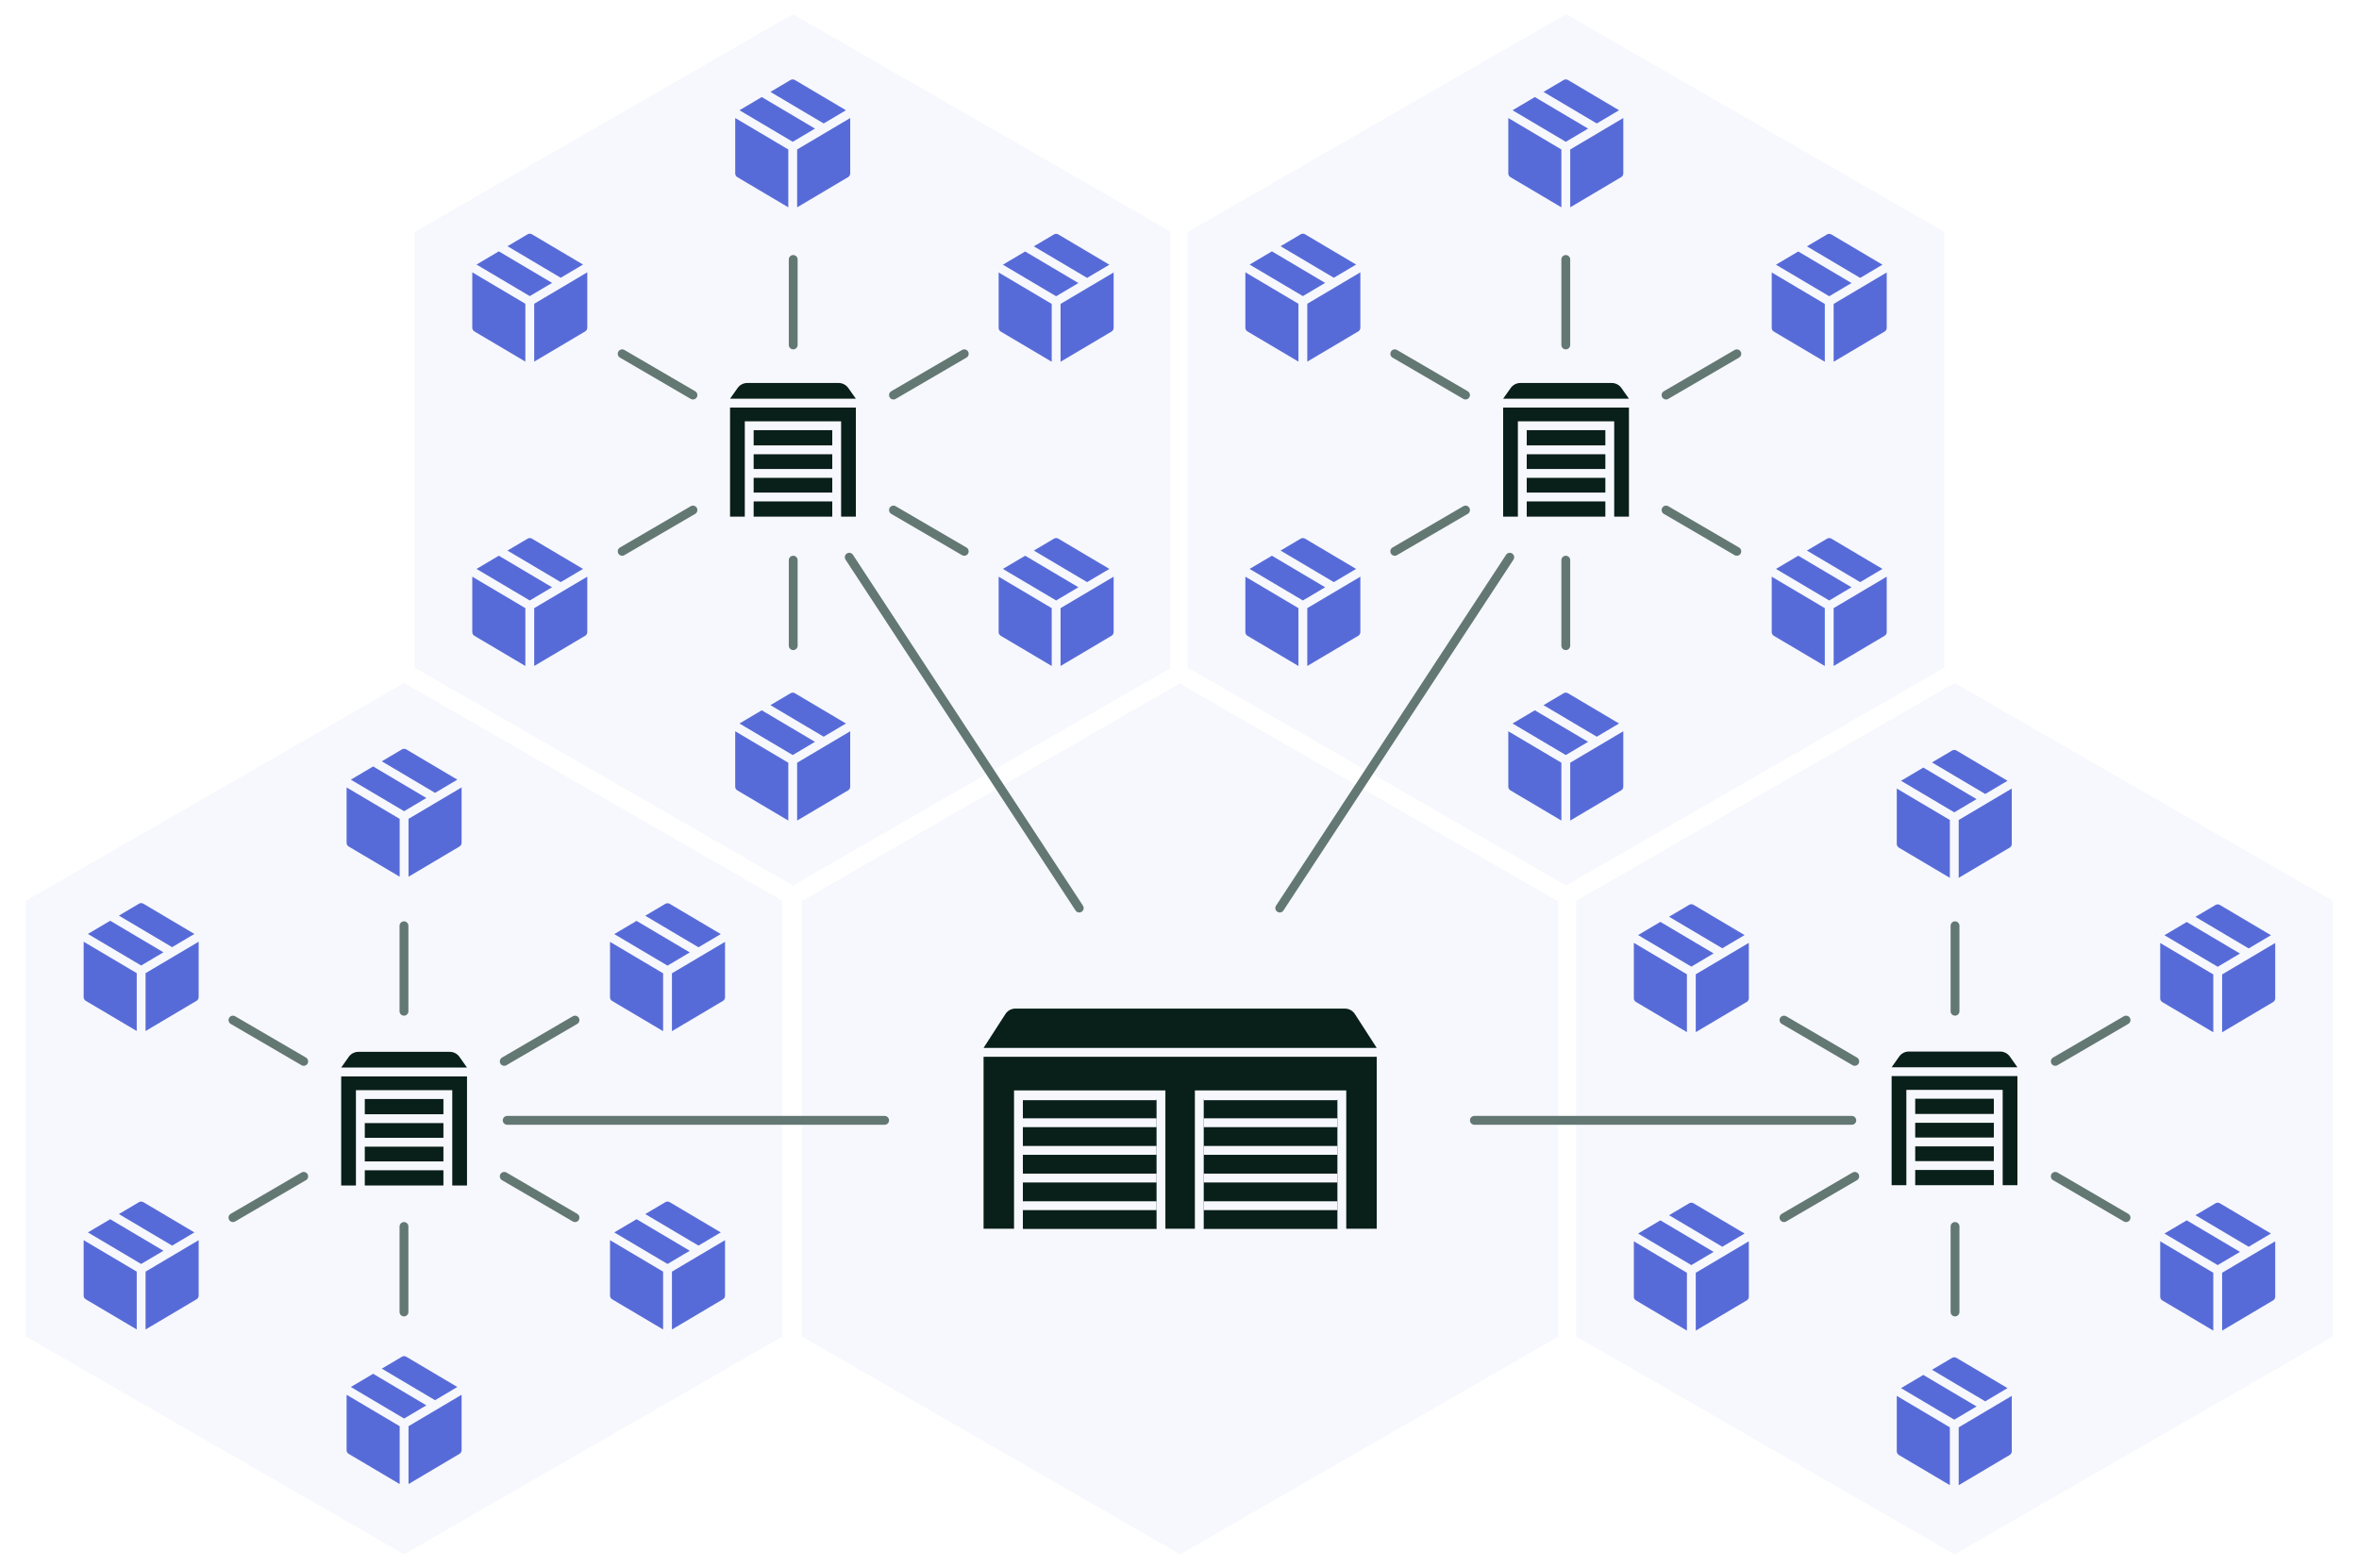 <svg width="400" height="266" viewBox="0 0 400 266" fill="none" xmlns="http://www.w3.org/2000/svg">
<rect x="0" y="0" width="400" height="266" fill="#333333" stroke="none"/>
<g clip-path="url(#clip0_151_23740)">
<rect width="400" height="266" fill="white"/>
<path d="M265.762 151.906L200.109 114.096L134.456 151.906V227.526L200.109 265.336L265.762 227.526V151.906Z" fill="#F7F8FD" stroke="white" stroke-width="3"/>
<path d="M397.068 151.906L331.415 114.096L265.762 151.906V227.526L331.415 265.336L397.068 227.526V151.906Z" fill="#F7F8FD" stroke="white" stroke-width="3"/>
<path d="M200.109 38.475L134.456 0.666L68.804 38.475V114.095L134.456 151.905L200.109 114.095V38.475Z" fill="#F7F8FD" stroke="white" stroke-width="3"/>
<path d="M331.196 38.475L265.544 0.666L199.891 38.475V114.095L265.544 151.905L331.196 114.095V38.475Z" fill="#F7F8FD" stroke="white" stroke-width="3"/>
<path d="M134.173 151.906L68.52 114.096L2.867 151.906V227.526L68.52 265.336L134.173 227.526V151.906Z" fill="#F7F8FD" stroke="white" stroke-width="3"/>
<path d="M56.491 129.642L55.02 130.513V132.223V142.924C55.02 144.513 55.859 145.985 57.226 146.795L58.756 144.214L57.226 146.795L66.991 152.581L68.52 153.488L70.05 152.581L79.814 146.795L78.337 144.302L79.814 146.795C81.182 145.985 82.02 144.513 82.02 142.924V132.223V130.513L80.55 129.642L70.814 123.873C69.4 123.035 67.641 123.035 66.226 123.873L61.741 126.531L56.491 129.642Z" fill="#576BD8" stroke="#F7F8FD" stroke-width="6"/>
<path d="M101.157 155.832L99.687 156.704V158.413V169.114C99.687 170.703 100.525 172.175 101.893 172.985L103.411 170.423L101.893 172.985L111.657 178.772L113.187 179.678L114.716 178.772L124.481 172.985L123.004 170.493L124.481 172.985C125.848 172.175 126.687 170.703 126.687 169.114V158.413V156.704L125.216 155.832L115.481 150.063L113.951 152.644L115.481 150.063C114.066 149.225 112.307 149.225 110.893 150.063L112.422 152.644L110.893 150.063L106.407 152.721L101.157 155.832Z" fill="#576BD8" stroke="#F7F8FD" stroke-width="6"/>
<path d="M101.157 206.427L99.687 207.298V209.008V219.709C99.687 221.298 100.525 222.77 101.893 223.58L103.411 221.018L101.893 223.58L111.657 229.367L113.187 230.273L114.716 229.367L124.481 223.58L123.004 221.087L124.481 223.58C125.848 222.77 126.687 221.298 126.687 219.709V209.008V207.298L125.216 206.427L115.481 200.658L113.951 203.239L115.481 200.658C114.066 199.82 112.307 199.82 110.893 200.658L112.422 203.239L110.893 200.658L106.407 203.316L101.157 206.427Z" fill="#576BD8" stroke="#F7F8FD" stroke-width="6"/>
<path d="M11.906 155.809L10.435 156.68V158.39V169.091C10.435 170.68 11.274 172.152 12.641 172.962L14.16 170.4L12.641 172.962L22.406 178.748L23.935 179.655L25.465 178.748L35.23 172.962L33.752 170.469L35.23 172.962C36.597 172.152 37.435 170.68 37.435 169.091V158.39V156.68L35.965 155.809L26.23 150.04L24.7 152.621L26.23 150.04C24.815 149.202 23.056 149.202 21.641 150.04L23.171 152.621L21.641 150.04L17.156 152.698L11.906 155.809Z" fill="#576BD8" stroke="#F7F8FD" stroke-width="6"/>
<path d="M11.906 206.427L10.435 207.298V209.008V219.709C10.435 221.298 11.274 222.77 12.641 223.58L14.16 221.018L12.641 223.58L22.406 229.367L23.935 230.273L25.465 229.367L35.23 223.58L33.752 221.087L35.23 223.58C36.597 222.77 37.435 221.298 37.435 219.709V209.008V207.298L35.965 206.427L26.23 200.658L24.7 203.239L26.23 200.658C24.815 199.82 23.056 199.82 21.641 200.658L23.171 203.239L21.641 200.658L17.156 203.316L11.906 206.427Z" fill="#576BD8" stroke="#F7F8FD" stroke-width="6"/>
<path d="M56.491 232.642L55.02 233.513V235.223V245.924C55.02 247.513 55.859 248.985 57.226 249.795L58.744 247.233L57.226 249.795L66.991 255.581L68.52 256.488L70.049 255.581L79.814 249.795L78.337 247.302L79.814 249.795C81.182 248.985 82.02 247.513 82.02 245.924V235.223V233.513L80.549 232.642L70.814 226.873L69.285 229.454L70.814 226.873C69.4 226.035 67.641 226.035 66.226 226.873L67.755 229.454L66.226 226.873L61.741 229.531L56.491 232.642Z" fill="#576BD8" stroke="#F7F8FD" stroke-width="6"/>
<path d="M58.02 142.924V132.223L63.27 129.112L67.756 126.454C68.227 126.174 68.814 126.174 69.285 126.454L79.02 132.223V142.924C79.02 143.453 78.741 143.944 78.285 144.214L68.52 150L58.756 144.214C58.3 143.944 58.02 143.453 58.02 142.924Z" fill="#576BD8"/>
<path d="M58.02 132.223V142.924C58.02 143.453 58.3 143.944 58.756 144.214L68.52 150M58.02 132.223L68.52 138.445M58.02 132.223L63.27 129.112M68.52 150L78.285 144.214C78.741 143.944 79.02 143.453 79.02 142.924V132.223M68.52 150V138.445M79.02 132.223L69.285 126.454C68.814 126.174 68.227 126.174 67.756 126.454L63.27 129.112M79.02 132.223L73.77 135.334M68.52 138.445L73.77 135.334M63.27 129.112L73.77 135.334" stroke="#F7F8FD" stroke-width="1.5"/>
<path d="M102.687 169.114V158.413L107.937 155.302L112.422 152.644C112.894 152.365 113.48 152.365 113.951 152.644L123.687 158.413V169.114C123.687 169.644 123.407 170.134 122.951 170.404L113.187 176.191L103.422 170.404C102.966 170.134 102.687 169.644 102.687 169.114Z" fill="#576BD8"/>
<path d="M102.687 158.413V169.114C102.687 169.644 102.966 170.134 103.422 170.404L113.187 176.191M102.687 158.413L113.187 164.635M102.687 158.413L107.937 155.302M113.187 176.191L122.951 170.404C123.407 170.134 123.687 169.644 123.687 169.114V158.413M113.187 176.191V164.635M123.687 158.413L113.951 152.644C113.48 152.365 112.894 152.365 112.422 152.644L107.937 155.302M123.687 158.413L118.437 161.524M113.187 164.635L118.437 161.524M107.937 155.302L118.437 161.524" stroke="#F7F8FD" stroke-width="1.5"/>
<path d="M102.687 219.708V209.007L107.937 205.896L112.422 203.238C112.894 202.959 113.48 202.959 113.951 203.238L123.687 209.007V219.708C123.687 220.238 123.407 220.729 122.951 220.999L113.187 226.785L103.422 220.999C102.966 220.729 102.687 220.238 102.687 219.708Z" fill="#576BD8"/>
<path d="M102.687 209.007V219.708C102.687 220.238 102.966 220.729 103.422 220.999L113.187 226.785M102.687 209.007L113.187 215.23M102.687 209.007L107.937 205.896M113.187 226.785L122.951 220.999C123.407 220.729 123.687 220.238 123.687 219.708V209.007M113.187 226.785V215.23M123.687 209.007L113.951 203.238C113.48 202.959 112.894 202.959 112.422 203.238L107.937 205.896M123.687 209.007L118.437 212.118M113.187 215.23L118.437 212.118M107.937 205.896L118.437 212.118" stroke="#F7F8FD" stroke-width="1.5"/>
<path d="M13.435 169.091V158.39L18.685 155.279L23.171 152.621C23.642 152.342 24.229 152.342 24.7 152.621L34.435 158.39V169.091C34.435 169.621 34.156 170.111 33.7 170.381L23.935 176.168L14.171 170.381C13.715 170.111 13.435 169.621 13.435 169.091Z" fill="#576BD8"/>
<path d="M13.435 158.39V169.091C13.435 169.621 13.715 170.111 14.171 170.381L23.935 176.168M13.435 158.39L23.935 164.612M13.435 158.39L18.685 155.279M23.935 176.168L33.7 170.381C34.156 170.111 34.435 169.621 34.435 169.091V158.39M23.935 176.168V164.612M34.435 158.39L24.7 152.621C24.229 152.342 23.642 152.342 23.171 152.621L18.685 155.279M34.435 158.39L29.185 161.501M23.935 164.612L29.185 161.501M18.685 155.279L29.185 161.501" stroke="#F7F8FD" stroke-width="1.5"/>
<path d="M13.435 219.708V209.007L18.685 205.896L23.171 203.238C23.642 202.959 24.229 202.959 24.7 203.238L34.435 209.007V219.708C34.435 220.238 34.156 220.729 33.7 220.999L23.935 226.785L14.171 220.999C13.715 220.729 13.435 220.238 13.435 219.708Z" fill="#576BD8"/>
<path d="M13.435 209.007V219.708C13.435 220.238 13.715 220.729 14.171 220.999L23.935 226.785M13.435 209.007L23.935 215.23M13.435 209.007L18.685 205.896M23.935 226.785L33.7 220.999C34.156 220.729 34.435 220.238 34.435 219.708V209.007M23.935 226.785V215.23M34.435 209.007L24.7 203.238C24.229 202.959 23.642 202.959 23.171 203.238L18.685 205.896M34.435 209.007L29.185 212.118M23.935 215.23L29.185 212.118M18.685 205.896L29.185 212.118" stroke="#F7F8FD" stroke-width="1.5"/>
<path d="M58.02 245.923V235.222L63.27 232.111L67.755 229.453C68.227 229.174 68.813 229.174 69.285 229.453L79.02 235.222V245.923C79.02 246.453 78.741 246.943 78.285 247.214L68.52 253L58.755 247.214C58.3 246.943 58.02 246.453 58.02 245.923Z" fill="#576BD8"/>
<path d="M58.02 235.222V245.923C58.02 246.453 58.3 246.943 58.755 247.214L68.52 253M58.02 235.222L68.52 241.444M58.02 235.222L63.27 232.111M68.52 253L78.285 247.214C78.741 246.943 79.02 246.453 79.02 245.923V235.222M68.52 253V241.444M79.02 235.222L69.285 229.453C68.813 229.174 68.227 229.174 67.755 229.453L63.27 232.111M79.02 235.222L73.77 238.333M68.52 241.444L73.77 238.333M63.27 232.111L73.77 238.333" stroke="#F7F8FD" stroke-width="1.5"/>
<path d="M122.386 120.118L120.915 120.989V122.699V133.4C120.915 134.989 121.754 136.461 123.121 137.271L124.64 134.709L123.121 137.271L132.886 143.057L134.415 143.964L135.945 143.057L145.71 137.271L144.232 134.778L145.71 137.271C147.077 136.461 147.915 134.989 147.915 133.4V122.699V120.989L146.445 120.118L136.71 114.349L135.18 116.93L136.71 114.349C135.295 113.511 133.536 113.511 132.121 114.349L133.651 116.93L132.121 114.349L127.636 117.007L122.386 120.118Z" fill="#576BD8" stroke="#F7F8FD" stroke-width="6"/>
<path d="M77.801 93.903L76.331 94.775V96.484V107.185C76.331 108.774 77.169 110.246 78.537 111.056L80.055 108.494L78.537 111.056L88.301 116.843L89.831 117.749L91.36 116.843L101.125 111.056L99.648 108.563L101.125 111.056C102.492 110.246 103.331 108.774 103.331 107.185V96.484V94.775L101.86 93.903L92.125 88.134L90.596 90.715L92.125 88.134C90.71 87.296 88.951 87.296 87.537 88.134L89.066 90.715L87.537 88.134L83.051 90.792L77.801 93.903Z" fill="#576BD8" stroke="#F7F8FD" stroke-width="6"/>
<path d="M77.801 42.285L76.331 43.157V44.866V55.567C76.331 57.157 77.169 58.628 78.537 59.438L80.055 56.876L78.537 59.438L88.301 65.225L89.831 66.131L91.36 65.225L101.125 59.438L99.648 56.946L101.125 59.438C102.492 58.628 103.331 57.157 103.331 55.567V44.866V43.157L101.86 42.285L92.125 36.516L90.596 39.097L92.125 36.516C90.71 35.678 88.951 35.678 87.537 36.516L89.066 39.097L87.537 36.516L83.051 39.174L77.801 42.285Z" fill="#576BD8" stroke="#F7F8FD" stroke-width="6"/>
<path d="M167.053 93.903L165.582 94.775V96.484V107.185C165.582 108.774 166.421 110.246 167.788 111.056L169.306 108.494L167.788 111.056L177.553 116.843L179.082 117.749L180.612 116.843L190.376 111.056L188.899 108.563L190.376 111.056C191.744 110.246 192.582 108.774 192.582 107.185V96.484V94.775L191.112 93.903L181.376 88.134L179.847 90.715L181.376 88.134C179.962 87.296 178.203 87.296 176.788 88.134L178.317 90.715L176.788 88.134L172.303 90.792L167.053 93.903Z" fill="#576BD8" stroke="#F7F8FD" stroke-width="6"/>
<path d="M167.053 42.309L165.582 43.18V44.89V55.591C165.582 57.18 166.421 58.652 167.788 59.462L169.306 56.9L167.788 59.462L177.553 65.248L179.082 66.155L180.612 65.248L190.376 59.462L188.899 56.969L190.376 59.462C191.744 58.652 192.582 57.18 192.582 55.591V44.89V43.18L191.112 42.309L181.376 36.54L179.847 39.121L181.376 36.54C179.962 35.702 178.203 35.702 176.788 36.54L178.317 39.121L176.788 36.54L172.303 39.198L167.053 42.309Z" fill="#576BD8" stroke="#F7F8FD" stroke-width="6"/>
<path d="M122.386 16.118L120.916 16.989V18.699V29.4C120.916 30.989 121.754 32.461 123.122 33.271L124.651 30.69L123.122 33.271L132.886 39.057L134.416 39.964L135.945 39.057L145.71 33.271L144.233 30.778L145.71 33.271C147.077 32.461 147.916 30.989 147.916 29.4V18.699V16.989L146.445 16.118L136.71 10.349C135.295 9.511 133.536 9.511 132.122 10.349L127.636 13.007L122.386 16.118Z" fill="#576BD8" stroke="#F7F8FD" stroke-width="6"/>
<path d="M123.916 29.4V18.699L129.166 15.588L133.651 12.93C134.123 12.65 134.709 12.65 135.18 12.93L144.916 18.699V29.4C144.916 29.93 144.636 30.42 144.18 30.69L134.416 36.477L124.651 30.69C124.195 30.42 123.916 29.929 123.916 29.4Z" fill="#576BD8"/>
<path d="M123.916 18.699V29.4C123.916 29.929 124.195 30.42 124.651 30.69L134.416 36.477M123.916 18.699L134.416 24.921M123.916 18.699L129.166 15.588M134.416 36.477L144.18 30.69C144.636 30.42 144.916 29.93 144.916 29.4V18.699M134.416 36.477V24.921M144.916 18.699L135.18 12.93C134.709 12.65 134.123 12.65 133.651 12.93L129.166 15.588M144.916 18.699L139.666 21.81M134.416 24.921L139.666 21.81M129.166 15.588L139.666 21.81" stroke="#F7F8FD" stroke-width="1.5"/>
<path d="M168.582 55.591V44.89L173.832 41.779L178.317 39.121C178.789 38.841 179.375 38.841 179.847 39.121L189.582 44.89V55.591C189.582 56.12 189.303 56.611 188.847 56.881L179.082 62.667L169.317 56.881C168.862 56.611 168.582 56.12 168.582 55.591Z" fill="#576BD8"/>
<path d="M168.582 44.89V55.591C168.582 56.12 168.862 56.611 169.317 56.881L179.082 62.667M168.582 44.89L179.082 51.112M168.582 44.89L173.832 41.779M179.082 62.667L188.847 56.881C189.303 56.611 189.582 56.12 189.582 55.591V44.89M179.082 62.667V51.112M189.582 44.89L179.847 39.121C179.375 38.841 178.789 38.841 178.317 39.121L173.832 41.779M189.582 44.89L184.332 48.001M179.082 51.112L184.332 48.001M173.832 41.779L184.332 48.001" stroke="#F7F8FD" stroke-width="1.5"/>
<path d="M168.582 107.185V96.484L173.832 93.373L178.317 90.715C178.789 90.436 179.375 90.436 179.847 90.715L189.582 96.484V107.185C189.582 107.715 189.303 108.205 188.847 108.475L179.082 114.262L169.317 108.475C168.862 108.205 168.582 107.715 168.582 107.185Z" fill="#576BD8"/>
<path d="M168.582 96.484V107.185C168.582 107.715 168.862 108.205 169.317 108.475L179.082 114.262M168.582 96.484L179.082 102.706M168.582 96.484L173.832 93.373M179.082 114.262L188.847 108.475C189.303 108.205 189.582 107.715 189.582 107.185V96.484M179.082 114.262V102.706M189.582 96.484L179.847 90.715C179.375 90.436 178.789 90.436 178.317 90.715L173.832 93.373M189.582 96.484L184.332 99.595M179.082 102.706L184.332 99.595M173.832 93.373L184.332 99.595" stroke="#F7F8FD" stroke-width="1.5"/>
<path d="M79.331 55.567V44.866L84.581 41.755L89.066 39.097C89.538 38.818 90.124 38.818 90.596 39.097L100.331 44.866V55.567C100.331 56.097 100.051 56.587 99.596 56.858L89.831 62.644L80.066 56.858C79.61 56.587 79.331 56.097 79.331 55.567Z" fill="#576BD8"/>
<path d="M79.331 44.866V55.567C79.331 56.097 79.61 56.587 80.066 56.858L89.831 62.644M79.331 44.866L89.831 51.089M79.331 44.866L84.581 41.755M89.831 62.644L99.596 56.858C100.051 56.587 100.331 56.097 100.331 55.567V44.866M89.831 62.644V51.089M100.331 44.866L90.596 39.097C90.124 38.818 89.538 38.818 89.066 39.097L84.581 41.755M100.331 44.866L95.081 47.977M89.831 51.089L95.081 47.977M84.581 41.755L95.081 47.977" stroke="#F7F8FD" stroke-width="1.5"/>
<path d="M79.331 107.185V96.484L84.581 93.373L89.066 90.715C89.538 90.436 90.124 90.436 90.596 90.715L100.331 96.484V107.185C100.331 107.715 100.051 108.205 99.596 108.475L89.831 114.262L80.066 108.475C79.61 108.205 79.331 107.715 79.331 107.185Z" fill="#576BD8"/>
<path d="M79.331 96.484V107.185C79.331 107.715 79.61 108.205 80.066 108.475L89.831 114.262M79.331 96.484L89.831 102.706M79.331 96.484L84.581 93.373M89.831 114.262L99.596 108.475C100.051 108.205 100.331 107.715 100.331 107.185V96.484M89.831 114.262V102.706M100.331 96.484L90.596 90.715C90.124 90.436 89.538 90.436 89.066 90.715L84.581 93.373M100.331 96.484L95.081 99.595M89.831 102.706L95.081 99.595M84.581 93.373L95.081 99.595" stroke="#F7F8FD" stroke-width="1.5"/>
<path d="M123.915 133.4V122.699L129.165 119.588L133.651 116.93C134.122 116.65 134.709 116.65 135.18 116.93L144.915 122.699V133.4C144.915 133.929 144.636 134.42 144.18 134.69L134.415 140.477L124.651 134.69C124.195 134.42 123.915 133.929 123.915 133.4Z" fill="#576BD8"/>
<path d="M123.915 122.699V133.4C123.915 133.929 124.195 134.42 124.651 134.69L134.415 140.477M123.915 122.699L134.415 128.921M123.915 122.699L129.165 119.588M134.415 140.477L144.18 134.69C144.636 134.42 144.915 133.929 144.915 133.4V122.699M134.415 140.477V128.921M144.915 122.699L135.18 116.93C134.709 116.65 134.122 116.65 133.651 116.93L129.165 119.588M144.915 122.699L139.665 125.81M134.415 128.921L139.665 125.81M129.165 119.588L139.665 125.81" stroke="#F7F8FD" stroke-width="1.5"/>
<path d="M253.473 120.118L252.002 120.989V122.699V133.4C252.002 134.989 252.841 136.461 254.208 137.271L255.727 134.709L254.208 137.271L263.973 143.057L265.502 143.964L267.032 143.057L276.797 137.271L275.319 134.778L276.797 137.271C278.164 136.461 279.002 134.989 279.002 133.4V122.699V120.989L277.532 120.118L267.797 114.349L266.267 116.93L267.797 114.349C266.382 113.511 264.623 113.511 263.208 114.349L264.738 116.93L263.208 114.349L258.723 117.007L253.473 120.118Z" fill="#576BD8" stroke="#F7F8FD" stroke-width="6"/>
<path d="M208.888 93.903L207.418 94.775V96.484V107.185C207.418 108.774 208.256 110.246 209.624 111.056L211.142 108.494L209.624 111.056L219.388 116.843L220.918 117.749L222.447 116.843L232.212 111.056L230.735 108.563L232.212 111.056C233.579 110.246 234.418 108.774 234.418 107.185V96.484V94.775L232.947 93.903L223.212 88.134L221.683 90.715L223.212 88.134C221.797 87.296 220.038 87.296 218.624 88.134L220.153 90.715L218.624 88.134L214.138 90.792L208.888 93.903Z" fill="#576BD8" stroke="#F7F8FD" stroke-width="6"/>
<path d="M208.888 42.285L207.418 43.157V44.866V55.567C207.418 57.157 208.256 58.628 209.624 59.438L211.142 56.876L209.624 59.438L219.388 65.225L220.918 66.131L222.447 65.225L232.212 59.438L230.735 56.946L232.212 59.438C233.579 58.628 234.418 57.157 234.418 55.567V44.866V43.157L232.947 42.285L223.212 36.516L221.683 39.097L223.212 36.516C221.797 35.678 220.038 35.678 218.624 36.516L220.153 39.097L218.624 36.516L214.138 39.174L208.888 42.285Z" fill="#576BD8" stroke="#F7F8FD" stroke-width="6"/>
<path d="M298.14 93.903L296.669 94.775V96.484V107.185C296.669 108.774 297.508 110.246 298.875 111.056L300.393 108.494L298.875 111.056L308.64 116.843L310.169 117.749L311.699 116.843L321.463 111.056L319.986 108.563L321.463 111.056C322.831 110.246 323.669 108.774 323.669 107.185V96.484V94.775L322.199 93.903L312.463 88.134L310.934 90.715L312.463 88.134C311.049 87.296 309.29 87.296 307.875 88.134L309.404 90.715L307.875 88.134L303.39 90.792L298.14 93.903Z" fill="#576BD8" stroke="#F7F8FD" stroke-width="6"/>
<path d="M298.14 42.309L296.669 43.18V44.89V55.591C296.669 57.18 297.508 58.652 298.875 59.462L300.393 56.9L298.875 59.462L308.64 65.248L310.169 66.155L311.699 65.248L321.463 59.462L319.986 56.969L321.463 59.462C322.831 58.652 323.669 57.18 323.669 55.591V44.89V43.18L322.199 42.309L312.463 36.54L310.934 39.121L312.463 36.54C311.049 35.702 309.29 35.702 307.875 36.54L309.404 39.121L307.875 36.54L303.39 39.198L298.14 42.309Z" fill="#576BD8" stroke="#F7F8FD" stroke-width="6"/>
<path d="M253.473 16.118L252.003 16.989V18.699V29.4C252.003 30.989 252.841 32.461 254.209 33.271L255.738 30.69L254.209 33.271L263.973 39.057L265.503 39.964L267.032 39.057L276.797 33.271L275.32 30.778L276.797 33.271C278.164 32.461 279.003 30.989 279.003 29.4V18.699V16.989L277.532 16.118L267.797 10.349C266.382 9.511 264.623 9.511 263.209 10.349L258.723 13.007L253.473 16.118Z" fill="#576BD8" stroke="#F7F8FD" stroke-width="6"/>
<path d="M255.003 29.4V18.699L260.253 15.588L264.738 12.93C265.21 12.65 265.796 12.65 266.267 12.93L276.003 18.699V29.4C276.003 29.93 275.723 30.42 275.267 30.69L265.503 36.477L255.738 30.69C255.282 30.42 255.003 29.929 255.003 29.4Z" fill="#576BD8"/>
<path d="M255.003 18.699V29.4C255.003 29.929 255.282 30.42 255.738 30.69L265.503 36.477M255.003 18.699L265.503 24.921M255.003 18.699L260.253 15.588M265.503 36.477L275.267 30.69C275.723 30.42 276.003 29.93 276.003 29.4V18.699M265.503 36.477V24.921M276.003 18.699L266.267 12.93C265.796 12.65 265.21 12.65 264.738 12.93L260.253 15.588M276.003 18.699L270.753 21.81M265.503 24.921L270.753 21.81M260.253 15.588L270.753 21.81" stroke="#F7F8FD" stroke-width="1.5"/>
<path d="M299.669 55.591V44.89L304.919 41.779L309.404 39.121C309.876 38.841 310.462 38.841 310.934 39.121L320.669 44.89V55.591C320.669 56.12 320.39 56.611 319.934 56.881L310.169 62.667L300.404 56.881C299.949 56.611 299.669 56.12 299.669 55.591Z" fill="#576BD8"/>
<path d="M299.669 44.89V55.591C299.669 56.12 299.949 56.611 300.404 56.881L310.169 62.667M299.669 44.89L310.169 51.112M299.669 44.89L304.919 41.779M310.169 62.667L319.934 56.881C320.39 56.611 320.669 56.12 320.669 55.591V44.89M310.169 62.667V51.112M320.669 44.89L310.934 39.121C310.462 38.841 309.876 38.841 309.404 39.121L304.919 41.779M320.669 44.89L315.419 48.001M310.169 51.112L315.419 48.001M304.919 41.779L315.419 48.001" stroke="#F7F8FD" stroke-width="1.5"/>
<path d="M299.669 107.185V96.484L304.919 93.373L309.404 90.715C309.876 90.436 310.462 90.436 310.934 90.715L320.669 96.484V107.185C320.669 107.715 320.39 108.205 319.934 108.475L310.169 114.262L300.404 108.475C299.949 108.205 299.669 107.715 299.669 107.185Z" fill="#576BD8"/>
<path d="M299.669 96.484V107.185C299.669 107.715 299.949 108.205 300.404 108.475L310.169 114.262M299.669 96.484L310.169 102.706M299.669 96.484L304.919 93.373M310.169 114.262L319.934 108.475C320.39 108.205 320.669 107.715 320.669 107.185V96.484M310.169 114.262V102.706M320.669 96.484L310.934 90.715C310.462 90.436 309.876 90.436 309.404 90.715L304.919 93.373M320.669 96.484L315.419 99.595M310.169 102.706L315.419 99.595M304.919 93.373L315.419 99.595" stroke="#F7F8FD" stroke-width="1.5"/>
<path d="M210.418 55.567V44.866L215.668 41.755L220.153 39.097C220.625 38.818 221.211 38.818 221.683 39.097L231.418 44.866V55.567C231.418 56.097 231.138 56.587 230.683 56.858L220.918 62.644L211.153 56.858C210.697 56.587 210.418 56.097 210.418 55.567Z" fill="#576BD8"/>
<path d="M210.418 44.866V55.567C210.418 56.097 210.697 56.587 211.153 56.858L220.918 62.644M210.418 44.866L220.918 51.089M210.418 44.866L215.668 41.755M220.918 62.644L230.683 56.858C231.138 56.587 231.418 56.097 231.418 55.567V44.866M220.918 62.644V51.089M231.418 44.866L221.683 39.097C221.211 38.818 220.625 38.818 220.153 39.097L215.668 41.755M231.418 44.866L226.168 47.977M220.918 51.089L226.168 47.977M215.668 41.755L226.168 47.977" stroke="#F7F8FD" stroke-width="1.5"/>
<path d="M210.418 107.185V96.484L215.668 93.373L220.153 90.715C220.625 90.436 221.211 90.436 221.683 90.715L231.418 96.484V107.185C231.418 107.715 231.138 108.205 230.683 108.475L220.918 114.262L211.153 108.475C210.697 108.205 210.418 107.715 210.418 107.185Z" fill="#576BD8"/>
<path d="M210.418 96.484V107.185C210.418 107.715 210.697 108.205 211.153 108.475L220.918 114.262M210.418 96.484L220.918 102.706M210.418 96.484L215.668 93.373M220.918 114.262L230.683 108.475C231.138 108.205 231.418 107.715 231.418 107.185V96.484M220.918 114.262V102.706M231.418 96.484L221.683 90.715C221.211 90.436 220.625 90.436 220.153 90.715L215.668 93.373M231.418 96.484L226.168 99.595M220.918 102.706L226.168 99.595M215.668 93.373L226.168 99.595" stroke="#F7F8FD" stroke-width="1.5"/>
<path d="M255.002 133.4V122.699L260.252 119.588L264.738 116.93C265.209 116.65 265.796 116.65 266.267 116.93L276.002 122.699V133.4C276.002 133.929 275.723 134.42 275.267 134.69L265.502 140.477L255.738 134.69C255.282 134.42 255.002 133.929 255.002 133.4Z" fill="#576BD8"/>
<path d="M255.002 122.699V133.4C255.002 133.929 255.282 134.42 255.738 134.69L265.502 140.477M255.002 122.699L265.502 128.921M255.002 122.699L260.252 119.588M265.502 140.477L275.267 134.69C275.723 134.42 276.002 133.929 276.002 133.4V122.699M265.502 140.477V128.921M276.002 122.699L266.267 116.93C265.796 116.65 265.209 116.65 264.738 116.93L260.252 119.588M276.002 122.699L270.752 125.81M265.502 128.921L270.752 125.81M260.252 119.588L270.752 125.81" stroke="#F7F8FD" stroke-width="1.5"/>
<path d="M319.345 232.833L317.874 233.704V235.414V246.114C317.874 247.704 318.713 249.175 320.08 249.986L321.598 247.424L320.08 249.986L329.845 255.772L331.374 256.679L332.903 255.772L342.668 249.986L341.191 247.493L342.668 249.986C344.036 249.175 344.874 247.704 344.874 246.114V235.414V233.704L343.403 232.833L333.668 227.064L332.139 229.645L333.668 227.064C332.254 226.225 330.495 226.225 329.08 227.064L330.609 229.645L329.08 227.064L324.595 229.722L319.345 232.833Z" fill="#576BD8" stroke="#F7F8FD" stroke-width="6"/>
<path d="M274.76 206.618L273.289 207.489V209.199V219.9C273.289 221.489 274.128 222.961 275.495 223.771L277.014 221.209L275.495 223.771L285.26 229.557L286.789 230.464L288.319 229.557L298.084 223.771L296.606 221.278L298.084 223.771C299.451 222.961 300.289 221.489 300.289 219.9V209.199V207.489L298.819 206.618L289.084 200.849L287.554 203.43L289.084 200.849C287.669 200.011 285.91 200.011 284.495 200.849L286.025 203.43L284.495 200.849L280.01 203.507L274.76 206.618Z" fill="#576BD8" stroke="#F7F8FD" stroke-width="6"/>
<path d="M274.76 156L273.289 156.872V158.581V169.282C273.289 170.871 274.128 172.343 275.495 173.153L277.014 170.591L275.495 173.153L285.26 178.94L286.789 179.846L288.319 178.94L298.084 173.153L296.606 170.661L298.084 173.153C299.451 172.343 300.289 170.871 300.289 169.282V158.581V156.872L298.819 156L289.084 150.231L287.554 152.812L289.084 150.231C287.669 149.393 285.91 149.393 284.495 150.231L286.025 152.812L284.495 150.231L280.01 152.889L274.76 156Z" fill="#576BD8" stroke="#F7F8FD" stroke-width="6"/>
<path d="M364.011 206.618L362.541 207.489V209.199V219.9C362.541 221.489 363.379 222.961 364.747 223.771L366.265 221.209L364.747 223.771L374.511 229.557L376.041 230.464L377.57 229.557L387.335 223.771L385.858 221.278L387.335 223.771C388.702 222.961 389.541 221.489 389.541 219.9V209.199V207.489L388.07 206.618L378.335 200.849L376.805 203.43L378.335 200.849C376.92 200.011 375.161 200.011 373.747 200.849L375.276 203.43L373.747 200.849L369.261 203.507L364.011 206.618Z" fill="#576BD8" stroke="#F7F8FD" stroke-width="6"/>
<path d="M364.011 156.024L362.541 156.895V158.605V169.305C362.541 170.895 363.379 172.366 364.747 173.177L366.265 170.615L364.747 173.177L374.511 178.963L376.041 179.87L377.57 178.963L387.335 173.177L385.858 170.684L387.335 173.177C388.702 172.366 389.541 170.895 389.541 169.305V158.605V156.895L388.07 156.024L378.335 150.255L376.805 152.835L378.335 150.255C376.92 149.416 375.161 149.416 373.747 150.255L375.276 152.835L373.747 150.255L369.261 152.913L364.011 156.024Z" fill="#576BD8" stroke="#F7F8FD" stroke-width="6"/>
<path d="M319.345 129.833L317.874 130.704V132.414V143.114C317.874 144.704 318.713 146.175 320.08 146.986L321.61 144.405L320.08 146.986L329.845 152.772L331.374 153.679L332.904 152.772L342.668 146.986L341.191 144.493L342.668 146.986C344.036 146.175 344.874 144.704 344.874 143.114V132.414V130.704L343.404 129.833L333.668 124.064C332.254 123.225 330.495 123.225 329.08 124.064L324.595 126.722L319.345 129.833Z" fill="#576BD8" stroke="#F7F8FD" stroke-width="6"/>
<path d="M320.874 143.114V132.414L326.124 129.303L330.61 126.645C331.081 126.365 331.668 126.365 332.139 126.645L341.874 132.414V143.114C341.874 143.644 341.595 144.135 341.139 144.405L331.374 150.191L321.61 144.405C321.154 144.135 320.874 143.644 320.874 143.114Z" fill="#576BD8"/>
<path d="M320.874 132.414V143.114C320.874 143.644 321.154 144.135 321.61 144.405L331.374 150.191M320.874 132.414L331.374 138.636M320.874 132.414L326.124 129.303M331.374 150.191L341.139 144.405C341.595 144.135 341.874 143.644 341.874 143.114V132.414M331.374 150.191V138.636M341.874 132.414L332.139 126.645C331.668 126.365 331.081 126.365 330.61 126.645L326.124 129.303M341.874 132.414L336.624 135.525M331.374 138.636L336.624 135.525M326.124 129.303L336.624 135.525" stroke="#F7F8FD" stroke-width="1.5"/>
<path d="M365.541 169.305V158.605L370.791 155.493L375.276 152.835C375.748 152.556 376.334 152.556 376.805 152.835L386.541 158.605V169.305C386.541 169.835 386.261 170.326 385.805 170.596L376.041 176.382L366.276 170.596C365.82 170.326 365.541 169.835 365.541 169.305Z" fill="#576BD8"/>
<path d="M365.541 158.605V169.305C365.541 169.835 365.82 170.326 366.276 170.596L376.041 176.382M365.541 158.605L376.041 164.827M365.541 158.605L370.791 155.493M376.041 176.382L385.805 170.596C386.261 170.326 386.541 169.835 386.541 169.305V158.605M376.041 176.382V164.827M386.541 158.605L376.805 152.835C376.334 152.556 375.748 152.556 375.276 152.835L370.791 155.493M386.541 158.605L381.291 161.716M376.041 164.827L381.291 161.716M370.791 155.493L381.291 161.716" stroke="#F7F8FD" stroke-width="1.5"/>
<path d="M365.541 219.9V209.199L370.791 206.088L375.276 203.43C375.748 203.15 376.334 203.15 376.805 203.43L386.541 209.199V219.9C386.541 220.429 386.261 220.92 385.805 221.19L376.041 226.977L366.276 221.19C365.82 220.92 365.541 220.429 365.541 219.9Z" fill="#576BD8"/>
<path d="M365.541 209.199V219.9C365.541 220.429 365.82 220.92 366.276 221.19L376.041 226.977M365.541 209.199L376.041 215.421M365.541 209.199L370.791 206.088M376.041 226.977L385.805 221.19C386.261 220.92 386.541 220.429 386.541 219.9V209.199M376.041 226.977V215.421M386.541 209.199L376.805 203.43C376.334 203.15 375.748 203.15 375.276 203.43L370.791 206.088M386.541 209.199L381.291 212.31M376.041 215.421L381.291 212.31M370.791 206.088L381.291 212.31" stroke="#F7F8FD" stroke-width="1.5"/>
<path d="M276.289 169.282V158.581L281.539 155.47L286.025 152.812C286.496 152.533 287.083 152.533 287.554 152.812L297.289 158.581V169.282C297.289 169.812 297.01 170.302 296.554 170.572L286.789 176.359L277.025 170.572C276.569 170.302 276.289 169.812 276.289 169.282Z" fill="#576BD8"/>
<path d="M276.289 158.581V169.282C276.289 169.812 276.569 170.302 277.025 170.572L286.789 176.359M276.289 158.581L286.789 164.803M276.289 158.581L281.539 155.47M286.789 176.359L296.554 170.572C297.01 170.302 297.289 169.812 297.289 169.282V158.581M286.789 176.359V164.803M297.289 158.581L287.554 152.812C287.083 152.533 286.496 152.533 286.025 152.812L281.539 155.47M297.289 158.581L292.039 161.692M286.789 164.803L292.039 161.692M281.539 155.47L292.039 161.692" stroke="#F7F8FD" stroke-width="1.5"/>
<path d="M276.289 219.9V209.199L281.539 206.088L286.025 203.43C286.496 203.15 287.083 203.15 287.554 203.43L297.289 209.199V219.9C297.289 220.429 297.01 220.92 296.554 221.19L286.789 226.977L277.025 221.19C276.569 220.92 276.289 220.429 276.289 219.9Z" fill="#576BD8"/>
<path d="M276.289 209.199V219.9C276.289 220.429 276.569 220.92 277.025 221.19L286.789 226.977M276.289 209.199L286.789 215.421M276.289 209.199L281.539 206.088M286.789 226.977L296.554 221.19C297.01 220.92 297.289 220.429 297.289 219.9V209.199M286.789 226.977V215.421M297.289 209.199L287.554 203.43C287.083 203.15 286.496 203.15 286.025 203.43L281.539 206.088M297.289 209.199L292.039 212.31M286.789 215.421L292.039 212.31M281.539 206.088L292.039 212.31" stroke="#F7F8FD" stroke-width="1.5"/>
<path d="M320.874 246.114V235.414L326.124 232.303L330.609 229.645C331.081 229.365 331.667 229.365 332.139 229.645L341.874 235.414V246.114C341.874 246.644 341.595 247.135 341.139 247.405L331.374 253.191L321.609 247.405C321.154 247.135 320.874 246.644 320.874 246.114Z" fill="#576BD8"/>
<path d="M320.874 235.414V246.114C320.874 246.644 321.154 247.135 321.609 247.405L331.374 253.191M320.874 235.414L331.374 241.636M320.874 235.414L326.124 232.303M331.374 253.191L341.139 247.405C341.595 247.135 341.874 246.644 341.874 246.114V235.414M331.374 253.191V241.636M341.874 235.414L332.139 229.645C331.667 229.365 331.081 229.365 330.609 229.645L326.124 232.303M341.874 235.414L336.624 238.525M331.374 241.636L336.624 238.525M326.124 232.303L336.624 238.525" stroke="#F7F8FD" stroke-width="1.5"/>
<rect x="158.776" y="169.716" width="82.667" height="46.667" fill="#091F19" stroke="#F7F8FD" stroke-width="16"/>
<path d="M233.443 185.716L240.165 173.379L236.455 167.628C234.613 164.774 231.449 163.049 228.052 163.049H172.167C168.77 163.049 165.605 164.774 163.764 167.628L160.054 173.379L166.776 185.716H233.443Z" fill="#091F19" stroke="#F7F8FD" stroke-width="16" stroke-linejoin="bevel"/>
<rect x="166.026" y="176.966" width="68.167" height="32.167" fill="#091F19" stroke="#F7F8FD" stroke-width="1.5"/>
<path d="M173.443 185.675H172.693V186.425V208.497V209.247H173.443H196.109H196.859V208.497V186.425V185.675H196.109H173.443Z" fill="#091F19" stroke="#F7F8FD" stroke-width="1.5"/>
<path d="M173.443 185.834H196.109" stroke="#F7F8FD" stroke-width="1.5"/>
<path d="M173.443 190.406H196.109" stroke="#F7F8FD" stroke-width="1.5"/>
<path d="M173.443 195.096H196.109" stroke="#F7F8FD" stroke-width="1.5"/>
<path d="M173.443 199.787H196.109" stroke="#F7F8FD" stroke-width="1.5"/>
<path d="M173.443 204.477H196.109" stroke="#F7F8FD" stroke-width="1.5"/>
<path d="M173.443 209.167H196.109" stroke="#F7F8FD" stroke-width="1.5"/>
<path d="M204.109 185.675H203.359V186.425V208.497V209.247H204.109H226.776H227.526V208.497V186.425V185.675H226.776H204.109Z" fill="#091F19" stroke="#F7F8FD" stroke-width="1.5"/>
<path d="M204.109 185.834H226.776" stroke="#F7F8FD" stroke-width="1.5"/>
<path d="M204.109 190.406H226.776" stroke="#F7F8FD" stroke-width="1.5"/>
<path d="M204.109 195.096H226.776" stroke="#F7F8FD" stroke-width="1.5"/>
<path d="M204.109 199.787H226.776" stroke="#F7F8FD" stroke-width="1.5"/>
<path d="M204.109 204.477H226.776" stroke="#F7F8FD" stroke-width="1.5"/>
<path d="M204.109 209.167H226.776" stroke="#F7F8FD" stroke-width="1.5"/>
<path d="M233.443 178.466H234.819L234.073 177.309L230.363 171.558C229.856 170.774 228.986 170.299 228.052 170.299H172.167C171.233 170.299 170.362 170.774 169.856 171.558L166.146 177.309L165.4 178.466H166.776H233.443Z" fill="#091F19" stroke="#F7F8FD" stroke-width="1.5" stroke-miterlimit="16"/>
<rect x="120.79" y="64.619" width="27.333" height="26" fill="#091F19" stroke="#F7F8FD" stroke-width="6"/>
<path d="M145.123 70.619L147.574 65.889L146.29 64.069C145.353 62.742 143.829 61.952 142.205 61.952H126.708C125.084 61.952 123.56 62.742 122.623 64.069L121.339 65.889L123.79 70.619H145.123Z" fill="#091F19" stroke="#F7F8FD" stroke-width="6" stroke-linejoin="bevel"/>
<rect x="123.04" y="66.869" width="22.833" height="21.5" fill="#091F19" stroke="#F7F8FD" stroke-width="1.5"/>
<path d="M127.79 72.202H127.04V72.952V87.619V88.369H127.79H141.123H141.873V87.619V72.952V72.202H141.123H127.79Z" fill="#091F19" stroke="#F7F8FD" stroke-width="1.5"/>
<path d="M127.123 76.286H141.79" stroke="#F7F8FD" stroke-width="1.5"/>
<path d="M127.123 80.286H141.79" stroke="#F7F8FD" stroke-width="1.5"/>
<path d="M127.123 84.286H141.79" stroke="#F7F8FD" stroke-width="1.5"/>
<path d="M145.123 68.369H146.57L145.736 67.186L144.451 65.366C143.936 64.636 143.098 64.202 142.205 64.202H126.708C125.815 64.202 124.977 64.636 124.462 65.366L123.177 67.186L122.342 68.369H123.79H145.123Z" fill="#091F19" stroke="#F7F8FD" stroke-width="1.5"/>
<rect x="54.853" y="178.049" width="27.333" height="26" fill="#091F19" stroke="#F7F8FD" stroke-width="6"/>
<path d="M79.187 184.049L81.638 179.32L80.353 177.5C79.416 176.172 77.893 175.383 76.268 175.383H60.772C59.147 175.383 57.624 176.172 56.687 177.5L55.402 179.32L57.853 184.049H79.187Z" fill="#091F19" stroke="#F7F8FD" stroke-width="6" stroke-linejoin="bevel"/>
<rect x="57.187" y="180.383" width="22.667" height="21.333" fill="#091F19" stroke="#F7F8FD" stroke-width="1.333"/>
<path d="M61.853 185.633H61.103V186.383V201.049V201.799H61.853H75.187H75.937V201.049V186.383V185.633H75.187H61.853Z" fill="#091F19" stroke="#F7F8FD" stroke-width="1.5"/>
<path d="M61.187 189.716H75.853" stroke="#F7F8FD" stroke-width="1.5"/>
<path d="M61.187 193.716H75.853" stroke="#F7F8FD" stroke-width="1.5"/>
<path d="M61.187 197.716H75.853" stroke="#F7F8FD" stroke-width="1.5"/>
<path d="M79.187 181.799H80.634L79.799 180.617L78.515 178.797C78 178.067 77.162 177.633 76.268 177.633H60.772C59.878 177.633 59.04 178.067 58.525 178.797L57.241 180.617L56.406 181.799H57.853H79.187Z" fill="#091F19" stroke="#F7F8FD" stroke-width="1.5"/>
<rect x="317.748" y="178" width="27.333" height="26" fill="#091F19" stroke="#F7F8FD" stroke-width="6"/>
<path d="M342.082 184L344.533 179.27L343.248 177.45C342.311 176.123 340.788 175.333 339.163 175.333H323.667C322.042 175.333 320.519 176.123 319.582 177.45L318.297 179.27L320.748 184H342.082Z" fill="#091F19" stroke="#F7F8FD" stroke-width="6" stroke-linejoin="bevel"/>
<rect x="319.998" y="180.25" width="22.833" height="21.5" fill="#091F19" stroke="#F7F8FD" stroke-width="1.5"/>
<path d="M324.748 185.583H323.998V186.333V201V201.75H324.748H338.082H338.832V201V186.333V185.583H338.082H324.748Z" fill="#091F19" stroke="#F7F8FD" stroke-width="1.5"/>
<path d="M324.082 189.667H338.748" stroke="#F7F8FD" stroke-width="1.5"/>
<path d="M324.082 193.667H338.748" stroke="#F7F8FD" stroke-width="1.5"/>
<path d="M324.082 197.667H338.748" stroke="#F7F8FD" stroke-width="1.5"/>
<path d="M342.082 181.75H343.529L342.694 180.568L341.41 178.748C340.895 178.018 340.057 177.583 339.163 177.583H323.667C322.773 177.583 321.935 178.018 321.42 178.748L320.136 180.568L319.301 181.75H320.748H342.082Z" fill="#091F19" stroke="#F7F8FD" stroke-width="1.5"/>
<rect x="251.877" y="64.619" width="27.333" height="26" fill="#091F19" stroke="#F7F8FD" stroke-width="6"/>
<path d="M276.21 70.619L278.661 65.889L277.377 64.069C276.44 62.742 274.916 61.952 273.292 61.952H257.795C256.171 61.952 254.647 62.742 253.71 64.069L252.426 65.889L254.877 70.619H276.21Z" fill="#091F19" stroke="#F7F8FD" stroke-width="6" stroke-linejoin="bevel"/>
<rect x="254.127" y="66.869" width="22.833" height="21.5" fill="#091F19" stroke="#F7F8FD" stroke-width="1.5"/>
<path d="M258.877 72.202H258.127V72.952V87.619V88.369H258.877H272.21H272.96V87.619V72.952V72.202H272.21H258.877Z" fill="#091F19" stroke="#F7F8FD" stroke-width="1.5"/>
<path d="M258.21 76.286H272.877" stroke="#F7F8FD" stroke-width="1.5"/>
<path d="M258.21 80.286H272.877" stroke="#F7F8FD" stroke-width="1.5"/>
<path d="M258.21 84.286H272.877" stroke="#F7F8FD" stroke-width="1.5"/>
<path d="M276.21 68.369H277.658L276.823 67.186L275.538 65.366C275.023 64.636 274.185 64.202 273.292 64.202H257.795C256.902 64.202 256.064 64.636 255.549 65.366L254.264 67.186L253.429 68.369H254.877H276.21Z" fill="#091F19" stroke="#F7F8FD" stroke-width="1.5"/>
<path d="M86 190L150 190" stroke="#637873" stroke-width="1.5" stroke-linecap="round"/>
<path d="M250 190H314" stroke="#637873" stroke-width="1.5" stroke-linecap="round"/>
<path d="M68.5 157V171.5" stroke="#637873" stroke-width="1.5" stroke-linecap="round"/>
<path d="M68.5 208V222.5" stroke="#637873" stroke-width="1.5" stroke-linecap="round"/>
<path d="M39.5 173L51.5 180" stroke="#637873" stroke-width="1.5" stroke-linecap="round"/>
<path d="M97.5 173L85.5 180" stroke="#637873" stroke-width="1.5" stroke-linecap="round"/>
<path d="M39.5 206.5L51.5 199.5" stroke="#637873" stroke-width="1.5" stroke-linecap="round"/>
<path d="M97.5 206.5L85.5 199.5" stroke="#637873" stroke-width="1.5" stroke-linecap="round"/>
<path d="M331.5 157V171.5" stroke="#637873" stroke-width="1.5" stroke-linecap="round"/>
<path d="M331.5 208V222.5" stroke="#637873" stroke-width="1.5" stroke-linecap="round"/>
<path d="M302.5 173L314.5 180" stroke="#637873" stroke-width="1.5" stroke-linecap="round"/>
<path d="M360.5 173L348.5 180" stroke="#637873" stroke-width="1.5" stroke-linecap="round"/>
<path d="M302.5 206.5L314.5 199.5" stroke="#637873" stroke-width="1.5" stroke-linecap="round"/>
<path d="M360.5 206.5L348.5 199.5" stroke="#637873" stroke-width="1.5" stroke-linecap="round"/>
<path d="M265.5 44V58.5" stroke="#637873" stroke-width="1.5" stroke-linecap="round"/>
<path d="M265.5 95V109.5" stroke="#637873" stroke-width="1.5" stroke-linecap="round"/>
<path d="M236.5 60L248.5 67" stroke="#637873" stroke-width="1.5" stroke-linecap="round"/>
<path d="M294.5 60L282.5 67" stroke="#637873" stroke-width="1.5" stroke-linecap="round"/>
<path d="M236.5 93.5L248.5 86.5" stroke="#637873" stroke-width="1.5" stroke-linecap="round"/>
<path d="M294.5 93.5L282.5 86.5" stroke="#637873" stroke-width="1.5" stroke-linecap="round"/>
<path d="M134.5 44V58.5" stroke="#637873" stroke-width="1.5" stroke-linecap="round"/>
<path d="M134.5 95V109.5" stroke="#637873" stroke-width="1.5" stroke-linecap="round"/>
<path d="M105.5 60L117.5 67" stroke="#637873" stroke-width="1.5" stroke-linecap="round"/>
<path d="M163.5 60L151.5 67" stroke="#637873" stroke-width="1.5" stroke-linecap="round"/>
<path d="M105.5 93.5L117.5 86.5" stroke="#637873" stroke-width="1.5" stroke-linecap="round"/>
<path d="M163.5 93.5L151.5 86.5" stroke="#637873" stroke-width="1.5" stroke-linecap="round"/>
<path d="M144 94.5L183 154" stroke="#637873" stroke-width="1.5" stroke-linecap="round"/>
<path d="M256 94.5L217 154" stroke="#637873" stroke-width="1.5" stroke-linecap="round"/>
</g>
<defs>
<clipPath id="clip0_151_23740">
<rect width="400" height="266" fill="white"/>
</clipPath>
</defs>
</svg>
